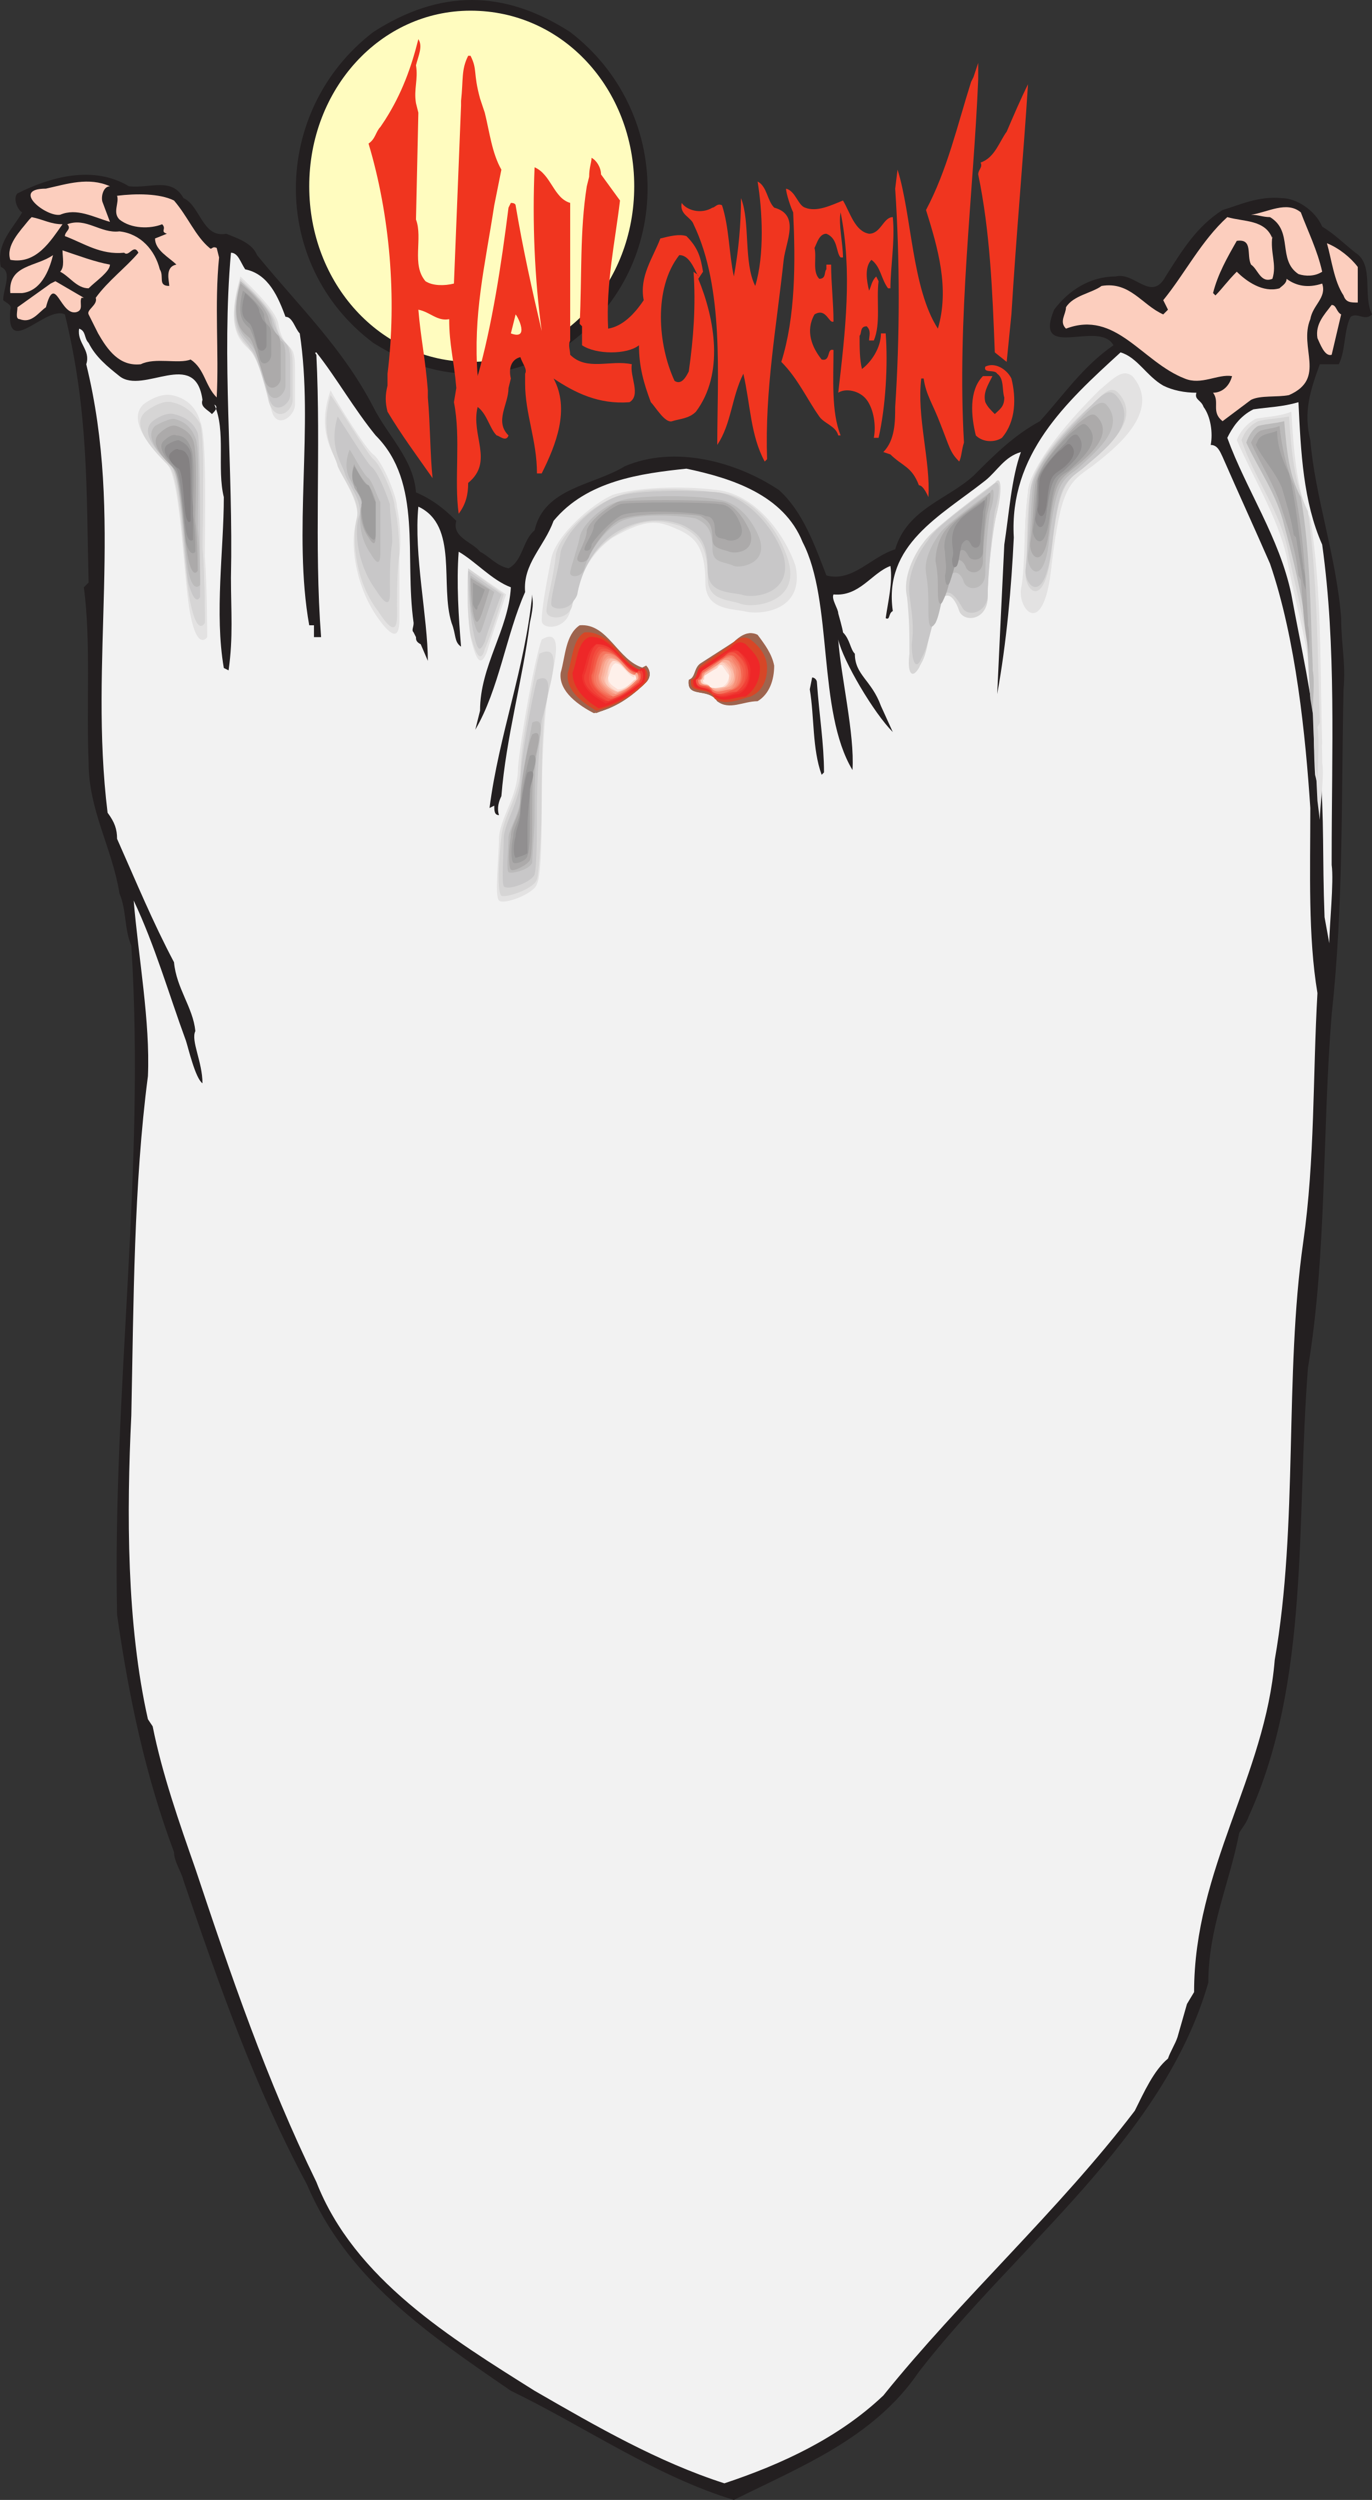 <svg xmlns="http://www.w3.org/2000/svg" width="433.764" height="790.125"><rect width="100%" height="100%" fill="#333333" stroke="none"/><path fill="#231f20" fill-rule="evenodd" d="M154.764 118.125c9.75-1.5 17.25-4.5 25.5-9.75 33-24.75 32.25-73.5 0-98.25-21-13.5-41.25-13.5-62.25 0-32.25 24.75-33 73.5 0 98.25 12 7.5 22.5 10.5 36.75 9.75"/><path fill="#fffcbf" fill-rule="evenodd" d="M148.764 114.375c29.25 0 51.75-24.75 51.75-55.5s-22.5-55.5-51.75-55.5c-28.5 0-51 24.75-51 55.5s22.5 55.5 51 55.5"/><path fill="#231f20" fill-rule="evenodd" d="M7.014 67.125c-1.5-.75-3-4.5-1.5-6 10.5-5.25 24-9 35.25-2.25 6.75.75 13.5-3 17.25 3.75 5.25 2.25 6 12.75 13.5 11.25 3.75 1.5 8.25 3 9.75 6.75 13.5 16.5 27 29.25 36.75 48 4.5 9 12.75 16.5 13.5 27 5.25 2.25 9 5.25 12.75 9-1.5 5.25 5.25 6.75 7.5 9.75 3 1.5 5.25 4.5 9 5.25 4.5-2.25 4.5-9 8.25-12 3-13.5 18.75-14.25 28.5-20.25 15.75-6.75 35.25-1.5 48.75 7.5 7.5 6.75 11.25 17.25 15 27 8.25 2.25 14.25-6 21.75-8.25 3.75-12.75 16.5-15.75 24.75-23.25 6.75-6.75 12.75-12.75 21-17.25 7.5-8.25 13.5-17.25 23.25-24-4.5-8.25-25.5 5.25-18.75-11.25 4.5-6 11.25-10.5 19.5-10.5 6-1.5 11.25 8.25 15.75 0 5.25-8.25 9.75-15.75 18-21 5.25-1.5 11.25-4.5 18.75-3.75 4.5 0 10.5 3.75 12.75 9 3.75 2.25 6.75 5.25 10.5 8.25 6 3.75 2.25 13.5 5.25 19.5-2.25 2.25-4.5-.75-6.75.75-2.25 4.5-1.5 10.5-3.75 15h-6c-3 8.25-5.25 15-3 24 1.5 18 8.25 36.75 9.75 56.25 0 8.25 1.5 14.25.75 22.5-.75 35.25 0 68.25-3.75 102.75-3 36.75-1.5 75.75-7.5 111.75-3.75 48 .75 99-18.75 141.75-.75 2.25-2.25 3.75-3 5.25-3 15.75-9.75 30-9.75 47.25-14.25 49.5-60.75 83.25-91.5 123-14.25 21-37.5 30-58.5 40.5-24.75-7.5-47.25-23.25-70.5-34.5-26.25-18-51.75-35.25-64.5-65.25-16.5-30.75-27.75-63-39-96-.75-3-3-6-3-9-9-24-14.25-48.75-18-75-1.5-70.5 9-140.25 4.5-211.5-2.25-5.25-1.5-11.25-3.75-16.5-2.25-14.25-9.75-26.25-9.75-41.25-.75-18.75.75-38.25-1.5-55.5l1.5-1.5c-.75-30 0-54-7.5-84.75-6-3-18.75 14.25-17.25-1.5.75-1.5-1.5-2.25-2.25-3 0-3.75 3-9-.75-10.5-1.5-7.5 3.75-12 6.75-17.25"/><path fill="#fccebe" fill-rule="evenodd" d="M10.014 68.625c3.75.75 6 2.25 9.75 2.25-3.75 5.25-8.25 12.75-16.5 11.25-1.5-4.5 3-9 6-12.75l.75-.75m6.75 12c-.75 3-3 11.25-9.75 12h-3.75c-.75-9 8.25-8.25 13.5-12m-.75 9 1.5-.75 9 5.25h-.75c-.75 1.5.75 3.75-1.5 4.5-5.25 1.5-6.75-12.75-9.75-1.5-2.25 1.5-4.5 5.25-8.25 3.75-1.5 0-.75-2.25-.75-3.75l10.5-7.5m-1.5-30c6.75-1.5 13.5-3.75 20.25-.75-2.25 0-3 3.75-2.25 5.25l2.25 6c-5.25-1.5-10.5-4.5-15.75-2.25-4.5.75-15.75-8.25-4.5-8.25m5.25 19.5c4.5 1.5 10.5 3.75 15 4.5 0 2.25-4.5 5.25-6.75 7.5-3.75 0-6-3.75-9-5.25 1.5-1.5.75-4.5.75-6.75"/><path fill="#fccebe" fill-rule="evenodd" d="M21.264 70.875c6-2.25 10.5 3 16.5 2.25 6.75.75 11.25 6 12.75 12 1.5 2.25-.75 5.25 3 5.25 0-1.5-1.5-6 2.25-6.75-2.25-2.25-6.75-4.5-6.75-8.25l3.75-1.5c-2.25-.75 0-1.5-1.5-3-3.75 1.5-9.75 1.5-13.5-1.5-2.25-2.25 0-5.25-.75-7.5 6-.75 13.5-.75 18 1.5 4.5 5.25 6.75 11.25 11.25 15 .75.75.75-.75 2.25 0l.75 3c-1.5 15 0 30-.75 44.25-3.75-3.75-3.75-9-8.25-12-3.75 1.5-11.25-.75-15.75 1.5-6.75.75-10.5-4.5-13.5-9.75l-3-6c-.75-1.5 3-3 2.25-5.25 3.75-5.25 9.75-9.75 13.5-14.25-1.5-3-3 1.5-4.5 0-7.5.75-12.75-3-18.75-5.25 0-1.5 2.25-2.25.75-3.75"/><path fill="#f2f2f2" fill-rule="evenodd" d="M266.514 199.875c2.25 2.25 2.25 5.25 3.75 6.75 0 6.75 5.25 8.25 8.25 16.5l3.75 8.25c-6-6-15.75-22.5-17.25-29.25.75 11.25 5.25 30 4.5 41.25-11.25-18.75-6-53.25-15.75-72-6-15-22.5-20.25-36.75-23.25-14.25 1.5-31.5 3.75-42 16.5-3 8.25-9.75 13.5-9 22.5-6 13.5-8.25 30.75-15.75 43.5l1.5-6c0-14.25 9-25.5 9.75-39-6-2.25-11.25-8.25-16.5-11.25-.75 9.75 0 21 .75 30-2.25-1.5-1.5-3.75-3-7.5-3.75-12 2.25-30.75-10.5-36.75-1.5 15 3 35.25 3 48.75l-2.25-5.25c-1.5-.75-1.5-1.5-1.5-2.25l-.75-1.5c-.75-.75 0-1.5 0-3-3-21 3-44.25-12-59.25-6.75-8.25-12.75-18.75-18.75-26.25-.75 0 0 .75 0 .75 1.5 30-.75 60 1.5 89.25h-2.25v-3.75h-1.5c-5.25-29.25 1.5-63-3-92.25-1.5-1.5-2.25-5.25-4.5-5.25-2.25-6-5.25-13.5-12.75-15-1.5-2.25-2.25-5.25-4.5-5.25-3 33.75.75 67.5 0 102.75 0 10.5.75 18.75-.75 29.25l-1.5-.75c-3-17.25 0-37.5 0-54-2.25-9 .75-21-3-29.25 1.5.75 0 2.25-.75 3-1.5-1.5-3.75-2.25-3-4.5-2.25-16.5-18.75-1.5-26.25-7.5-3.75-3-7.5-6-9.75-10.5-1.5-1.5-.75-3.75-3-4.5-.75 4.5 3.75 6.75 2.25 11.25 12 48.75.75 93 6.75 141.75 2.25 3 3 5.25 3 8.25 6 13.5 11.25 26.25 18 39 .75 8.25 6 14.25 6.75 21.75-1.5 3 2.25 9.75 2.25 16.5-2.25-1.5-4.5-11.25-5.25-13.5-5.25-14.25-9.75-30-16.5-44.25 1.5 18 5.25 38.25 4.5 55.5-4.5 34.5-4.5 71.25-5.25 107.25-1.5 30.75-1.5 66 5.25 96l1.5 2.25c3 15 8.25 30 13.5 45 11.25 33.75 22.5 66.75 38.25 99 12 30.75 42.75 49.5 69 66 19.5 11.25 39 22.5 60 29.25 18-6 36-14.25 50.25-27.75 24.75-30.75 55.5-58.5 79.5-90 3-6 6-12.75 10.5-16.5.75-2.25 2.25-4.5 3-6.75l3-10.5 2.25-3.75c0-39 22.5-68.25 25.5-105 7.5-42.75 3-90 9-132 3.75-26.25 3-52.5 4.5-78.75-3-18-2.25-38.25-2.25-58.5-1.5-22.5-4.5-53.25-12.75-77.25-5.25-12-9.75-21.75-15-33.75-.75-1.5-1.5-3.75-3.75-3.75.75-3.75 0-9-2.25-12-.75-2.25-3-2.25-2.25-4.5-3.75 0-7.5-.75-10.5-2.25-5.25-3-8.25-9-13.5-10.5-17.25 15.75-35.25 32.25-33.75 58.5-.75 15.75-2.25 33-5.25 49.5.75-16.5 1.5-31.5 2.25-47.25 1.5-9.75 2.25-21 5.25-29.25-5.25 1.5-7.5 6-11.25 9-14.25 11.25-32.25 20.25-29.25 41.25-1.5.75-.75 3-2.25 2.25.75-5.25 2.25-11.25 1.5-16.5-6 2.25-9.75 9.75-18 9-.75 1.5 1.5 4.5 1.5 6 0 0 1.5 5.25 1.5 6"/><path fill="#f0351f" fill-rule="evenodd" d="M166.014 121.125c0 9.75 3.75 18 3.75 28.5h1.5c4.5-9 9-20.25 3.75-30 6.75 4.5 14.25 8.25 24 7.5 3.75-2.25 0-8.25.75-12-6.75-1.5-14.25 2.25-19.5-3 0-1.5-.75-3 0-4.5v-43.5c-5.25-1.5-6-9-11.25-11.25-.75 17.25 0 35.25 2.25 51.75-3-12.75-6-26.25-8.25-39.75 0 0 0-.75-1.5-.75l-.75 1.5c-2.25 18-5.25 37.5-9.75 53.25-1.5-19.5 2.25-34.5 5.25-54l2.25-11.25c-3-5.25-3.75-12-5.25-18l-1.5-4.5c-2.25-8.25-.75-9-3-13.5h-.75c-2.25 4.5-1.5 7.5-2.25 14.25v1.5l-2.25 56.25c-3 .75-6.75.75-9-.75-4.5-5.25-.75-13.5-3-19.5l.75-33.75-.75-3c-.75-4.5.75-7.5 0-12 .75-3 2.25-6 .75-8.25-2.25 9-5.25 17.25-10.5 25.5l-1.5 2.25c-1.5 1.5-1.5 3.75-3.75 5.25 6.75 22.5 9 48.75 6 72.75v3.75c-.75 3-.75 5.25 0 8.25 4.5 7.5 9 13.5 14.25 21-.75-6.75-.75-17.25-1.5-25.5v-2.25c-.75-9.75-2.25-16.5-3-25.5 3.75.75 6 3.75 9.75 3 0 8.25 1.5 12.75 2.25 21.75l-.75 4.5c2.25 11.25 0 24.75 1.5 35.25 2.25-3 3-6 3-9.75 8.25-6.75.75-15 3-24 3 2.25 3.75 6.75 6 9 .75 0 3 2.25 3.75 0-4.5-4.5 0-9.75 0-15l.75-3c-.75-3 0-6 3-6.75.75 2.25 2.25 3.75 1.5 5.25v3"/><path fill="#231f20" fill-rule="evenodd" d="M168.264 187.875c0 2.25.75 2.25-.75 9-2.25 18-7.5 36-9 54.75-.75 1.5-1.5 3.75-.75 6-1.5 0-1.5-1.5-1.5-3l-1.5.75c3-23.25 11.25-44.25 13.5-67.5"/><path fill="#fffcbf" fill-rule="evenodd" d="M163.014 99.375c.75.75 4.5 8.25-1.5 6l1.5-6"/><path fill="#f0351f" fill-rule="evenodd" d="M183.264 102.375c.75-15 0-29.25 2.25-43.5l.75-3c0-3 .75-4.5.75-6 1.5.75 3 3 3 5.25l6 8.25c-1.5 12.75-4.5 26.25-3.75 40.5 4.5-.75 8.25-4.5 11.25-9-1.5-7.5 3-13.5 5.25-19.5 3-.75 6-1.5 8.25-.75 3.75 3.75 4.5 6.75 5.25 11.25l-1.5 2.25c5.25 12.75 8.25 30-.75 42-2.25 2.25-5.25 2.25-7.5 3s-5.25-4.5-6.75-6c-2.25-6-3.75-11.25-3.75-18-3.75 3-13.5 3-18 0v-6l-.75-.75m30 18c2.25 1.5 3.75-1.5 4.5-3 1.5-10.5 2.25-21 1.5-31.5.75.75 1.5.75 1.5 1.5-1.5-3-3-6.75-6-6.75-8.25 10.5-6.75 28.5-1.5 39.75m6-49.5c9.75 20.25 7.5 48 7.5 69.75 4.5-6.75 4.5-15 8.25-22.5 2.25 9.75 2.25 19.5 6.75 27.75l.75-.75c-.75-21.75 3-42 5.25-63 .75-6 5.25-14.25-3-16.5-2.25-2.25-2.25-6.75-5.25-8.25 1.5 9 2.25 23.25-.75 33-3.75-7.5-1.5-20.25-4.5-27.75 0 8.25-.75 16.5-2.25 24.75-1.5-6.75-1.5-15.75-3.75-22.5-1.5-.75-2.25.75-3 .75-3.75 2.25-8.25.75-9.75-1.5-.75 3.75 3 4.5 3.75 6.75"/><path fill="#f0351f" fill-rule="evenodd" d="M250.764 67.125c-.75-1.5-2.25-6-2.25-7.5 3 .75 3.75 5.25 6 6 3.75 1.5 8.25-.75 12-2.25 2.25 3.75 3.75 9.75 8.25 10.5 3.75 0 4.5-5.25 7.5-5.25.75 7.5-.75 15.75-.75 22.5h-.75c-2.25-3-2.25-6.75-5.25-9-2.25 2.25-1.5 6.75-.75 9.75.75-1.5.75-3 2.25-4.5l.75 1.5c-.75 6 .75 13.5-1.5 18.75h-1.5c0-1.5.75-3-.75-4.5-2.25 0-1.5 2.25-2.25 3 0 3.75 0 7.5.75 10.5 3-2.25 6-6.75 6-11.25h1.5c.75 9.75 0 23.25-2.25 33h-1.5c.75-3.75 0-9-2.25-12s-6.75-3.75-9-2.25c2.25-19.5 4.5-38.25.75-57-.75 3.75.75 9.75.75 14.25h-.75c-1.5-1.5-.75-6-4.5-7.5-2.25 0-3 3-3.75 4.5.75 3-.75 7.5 1.5 9.75 2.25 0 1.5-2.25 2.25-3v-1.5h1.5c0 6 .75 12 .75 18-1.5.75-2.25-4.5-6-2.25-3 5.25-.75 10.5 2.25 14.25 3 .75 1.5-3.75 3.75-3 0 9-.75 19.5 2.25 27h-.75c-.75-3-4.5-3.75-6-6-3.75-5.25-6.75-12-12-17.25 4.5-14.25 4.5-31.5 3.75-47.25"/><path fill="#231f20" fill-rule="evenodd" d="M256.764 214.125c.75 0 1.5.75 1.5 1.5.75 10.5 2.25 19.5 2.25 28.5l-.75.75c-3-8.25-2.25-18-3.75-27l.75-3.75"/><path fill="#f0351f" fill-rule="evenodd" d="M283.014 128.625c1.5-22.5 1.5-46.5 0-69l.75-6c4.5 14.25 4.5 37.5 12.75 50.25 3.75-12.75 0-25.5-3.75-37.5 6.75-12.75 9.75-26.25 14.25-40.5l.75-1.5 1.5-4.5v5.25c-1.5 36-6.75 75.75-4.5 114.75-.75 2.25-.75 4.5-1.5 6-3-3-3-4.5-6-12-2.25-6-4.5-9-5.25-14.25h-.75c-1.5 12 3 26.25 2.25 37.5 0 0-1.5-3.75-3-3.75-2.25-6-5.25-6-9-9.75l-2.25-.75c3.75-3.75 3.75-9.75 3.75-14.25m27.75-9.75h3c-1.5 3-3 5.25-2.25 8.25.75 1.5 1.5 2.25 3 3.75 1.5-1.5 3-2.25 3-5.25-.75-2.25 0-6-2.25-7.5-.75-1.5-4.5 0-3.75-2.25 3-1.5 6.75.75 8.25 3.75 1.5 6 1.5 13.5-3 18.75-2.25 1.5-6 1.5-8.25-.75-1.5-6-2.25-14.25 2.25-18.75m-.75-67.5c4.5-1.5 6-6.75 8.25-9.75 2.25-5.25 4.5-10.5 6.75-15-1.5 23.25-3.75 48-5.25 72.75l-1.5 15-3.75-3c-.75-19.5-1.5-38.25-5.25-56.25 0-1.5 1.5-2.25.75-3.75"/><path fill="#fccebe" fill-rule="evenodd" d="M348.264 90.375c9-1.5 12.75 6 19.5 9l1.5-1.5-1.5-3c6.75-8.25 12-18.75 20.25-26.25 5.25 1.5 12 .75 14.25 6.75v-.75c-.75 5.25 1.5 9 0 13.5-3.75 1.5-4.5-3-6.75-4.5-1.5-3 .75-8.25-4.5-7.5-3 5.25-6 10.5-7.5 16.5l.75.75c2.25-2.25 3.75-4.5 6.75-7.5 3 3 8.25 6.75 13.5 5.25.75-.75 2.25-1.5 2.25-3 3 2.25 6.75 3 11.25 1.5 1.5 4.5-3 6.75-3.75 11.25-3.75 9 5.25 18.75-6.75 24-3.75.75-9 0-12 1.5l-9 6.75c-3.75-3-.75-6-3-9 3 0 5.25-2.25 6-5.25-4.5-.75-9.75 3-15 .75-13.5-5.25-21.75-21.75-37.5-15.75-2.25-2.25 0-4.5 0-6.75 2.25-3.75 8.25-4.5 11.25-6.75"/><path fill="#fccebe" fill-rule="evenodd" d="M411.264 67.125c2.25 6 5.25 12 6.75 18.75-2.25 1.5-5.25 1.5-7.5.75-6.75-4.5-1.5-13.5-9-18-2.25 0-3.75-.75-6-.75 5.25-.75 11.25-4.5 15.75-.75m9.75 29.25c1.5 0 1.5 2.25 3 3l-3 12.75c-2.25.75-3.75-3.75-4.5-5.25-.75-4.5 2.25-7.5 4.5-10.5m-1.5-19.5c3.75 1.5 7.5 4.5 9.75 7.5v11.25c-2.25 0-3.75 0-4.5-2.25-3-4.5-3.75-11.25-5.25-16.5"/><path fill="#d6d5d5" fill-rule="evenodd" d="M286.764 188.625c-1.5-6 2.25-13.5 5.25-17.25 3-4.5 19.5-16.5 22.5-18.75 2.25-3 2.25 3 .75 9s-3 20.25-3 27c0 7.5-7.5 8.25-9 4.5-1.5-4.5-4.5-8.25-7.5 0-2.25 8.25-3 13.5-5.25 18-2.25 3.75-3.75 1.5-3-4.5 0-6.75 0-10.5-.75-18"/><path fill="#d6d5d5" fill-rule="evenodd" d="M286.764 188.625c-.75-6.75 3-13.5 6-18s18.75-15 21.75-17.25c2.25-3.75 1.5 3 .75 8.25-1.5 5.25-3 19.5-3 27 0 6.75-6.75 7.5-9 3.75-1.5-3.75-4.5-7.5-7.5 0-2.25 7.5-2.25 13.5-4.5 17.25s-3.75 2.25-3-4.5c0-6.75 0-10.5-1.5-16.5"/><path fill="#c8c7c8" fill-rule="evenodd" d="M287.514 187.875c-.75-6.75 3-13.5 6-17.25 2.25-4.5 18-15 20.25-17.25 3-3 2.25 3 .75 8.25-.75 5.25-2.25 19.5-2.25 26.25 0 6-6.75 7.5-8.25 3.75-2.25-3.75-5.25-7.5-7.5 0-2.25 6.75-3 12.75-5.25 16.5-1.5 3.75-3 1.5-3-4.5.75-6 0-9.75-.75-15.75"/><path fill="#bbbaba" fill-rule="evenodd" d="M292.764 181.125c-.75-4.5 2.25-9.75 4.5-12.75s13.5-11.25 15.75-12.75c1.5-3 1.5 2.25 0 6-.75 4.5-1.5 14.25-1.5 19.5s-5.25 6-6.75 3c-.75-3-3.75-5.25-5.25 0-2.25 6-2.25 9.75-3.75 12.75-1.5 2.25-2.25 1.5-2.25-3.75 0-4.5 0-7.5-.75-12"/><path fill="#acaaaa" fill-rule="evenodd" d="M295.764 177.375c0-3.75 1.5-8.25 3.75-10.5 1.5-2.25 11.25-9 12.75-10.5 1.5-2.25.75 2.25 0 5.25s-1.5 12-1.5 15.75-3.75 4.5-5.25 2.25c-.75-2.25-3-4.5-4.5 0-.75 4.5-1.5 7.5-3 10.5-.75 1.5-1.5.75-1.5-3s0-6-.75-9.75"/><path fill="#9e9d9d" fill-rule="evenodd" d="M298.764 174.375c-.75-3 .75-6.75 2.25-8.25 1.5-2.25 9-7.5 10.5-8.25.75-2.25.75.75 0 3.75 0 2.25-.75 9-.75 12.75 0 3-3.75 3-4.5 1.5s-2.25-3.75-3.75 0c-.75 3.75-1.5 6-2.25 8.25-.75 1.5-1.5.75-1.5-2.25.75-3 0-4.5 0-7.5"/><path fill="#918f90" fill-rule="evenodd" d="M301.014 170.625c0-2.25.75-4.5 2.25-6 .75-1.5 6.75-5.25 7.5-6 .75-1.5.75.75 0 3 0 2.25-.75 6.75-.75 9 0 3-2.25 3-3 1.5s-1.5-2.25-3 0c-.75 3-.75 5.25-1.5 6.75-.75.75-1.5.75-1.5-2.25.75-2.25 0-3 0-6"/><path fill="#e3e2e2" fill-rule="evenodd" d="M345.264 147.375c-7.5 5.25-9.75 6.75-12.75 30.75-2.25 24-10.5 15-9.75 8.25 1.5-7.5.75-19.5 2.25-30.75s18-27.75 22.5-32.25c5.25-4.5 7.5-6.75 10.5-4.5 9.75 11.25-6 23.25-12.75 28.5"/><path fill="#e3e2e2" fill-rule="evenodd" d="M357.264 119.625c9.75 10.5-6 22.5-12.75 27.75s-9 6-12 30c-2.25 24-10.5 14.25-9 7.5.75-6.75 0-18.75 1.5-29.25 1.5-11.25 18-27 22.5-31.5s6.75-6.75 9.75-4.5"/><path fill="#e3e2e2" fill-rule="evenodd" d="M356.514 120.375c9 10.5-6 21.75-12 27-6.75 5.25-9 6-12 29.25-2.25 22.5-9.75 14.25-9 7.5s0-18 1.5-28.5 17.25-26.25 21.75-30.75 7.5-6.75 9.75-4.5"/><path fill="#e3e2e2" fill-rule="evenodd" d="M355.764 121.125c9 10.5-5.25 21-12 26.25s-8.25 6-11.25 28.5c-2.25 22.5-9.75 13.5-9 7.5.75-6.75.75-18 1.5-28.5 1.5-9.75 17.25-24.75 21.75-29.25 3.75-4.5 6.75-6.75 9-4.5"/><path fill="#e3e2e2" fill-rule="evenodd" d="M355.014 121.875c9 10.5-5.25 21-11.25 25.5-6.75 5.25-9 6-11.25 27.75s-9.75 13.5-9 6.75c.75-6 .75-17.25 1.5-27 1.5-9.75 16.5-24.75 21-28.5 3.75-4.5 6.75-6.75 9-4.5"/><path fill="#e3e2e2" fill-rule="evenodd" d="M354.264 123.375c8.25 9-5.25 19.5-11.25 24-6 5.25-8.25 6-10.5 27s-9 12.75-8.25 6.75 0-16.5 1.5-26.25c.75-9.75 15.75-24 19.5-27.75 4.5-3.75 6.75-6 9-3.75"/><path fill="#d6d5d5" fill-rule="evenodd" d="M353.514 124.125c8.25 9-5.25 18.75-11.25 23.25-5.25 5.25-7.5 6-9.75 26.25s-9 12.75-8.25 6.75 0-16.5 1.5-25.5c.75-9.75 15-23.25 19.5-27 3.75-3.75 6-6 8.25-3.75"/><path fill="#c8c7c8" fill-rule="evenodd" d="M352.764 124.875c8.25 9-4.5 18-10.5 23.25-6 4.5-7.5 5.25-9.75 24.75s-9 12-8.25 6.75c.75-6 .75-15.75 1.5-24.75 1.5-9.75 15-22.5 18.75-26.25s6-6 8.25-3.75"/><path fill="#bbbaba" fill-rule="evenodd" d="M349.764 127.875c6.75 7.5-4.5 15.75-9 20.25-5.25 3.75-6.75 4.5-9 21.75-1.5 16.5-7.5 10.5-6.75 5.25.75-4.5.75-13.5 1.5-21 .75-8.25 12.75-19.5 15.75-22.5 3.75-3.75 6-5.25 7.5-3.75"/><path fill="#acaaaa" fill-rule="evenodd" d="M346.764 131.625c6 6-3.75 13.5-7.5 16.5-4.5 3.75-6 4.5-7.5 18.75s-6.75 9-6 4.5.75-11.25 1.5-18 10.5-16.5 13.5-19.5c3-2.25 4.5-3.75 6-2.25"/><path fill="#9e9d9d" fill-rule="evenodd" d="M343.764 134.625c5.25 5.25-3 11.25-6 14.25-3.75 2.25-4.5 3-6 15-1.5 11.25-5.25 6.75-5.25 3.75.75-3.75.75-9.75 1.5-15 0-5.25 8.25-13.5 10.5-15.75 3-2.25 3.75-3.75 5.25-2.25"/><path fill="#918f90" fill-rule="evenodd" d="M340.764 137.625c3.75 4.5-2.25 9-4.5 11.25-3 2.25-3.75 2.25-5.25 12-.75 9-3.75 5.25-3.75 3 .75-3 .75-7.5.75-12 .75-3.75 7.5-10.5 9-12 1.5-2.25 3-3 3.75-2.25"/><path fill="#848182" fill-rule="evenodd" d="M334.764 148.875c-2.25 1.5-3 2.25-3.75 9.75-.75 6.75-3 4.5-3 2.25.75-2.25 0-6 .75-9.75.75-3 5.25-8.25 6.75-9 1.5-1.5 2.25-2.25 3-1.5 3 3-1.5 6.75-3.75 8.25"/><path fill="#f2f2f2" fill-rule="evenodd" d="M396.264 129.375c5.25-.75 9-.75 14.25-2.25.75 15.75 1.5 31.5 7.5 45 4.5 32.25 3 65.25 3 99v2.25c.75 5.25-.75 19.5-.75 24.75l-1.5-8.25c-.75-19.5 0-30-1.5-48.75l-.75-3.75c-1.5-17.25-5.25-33-8.25-49.5-3.75-18-14.25-33-20.25-49.5 1.5-3 3.75-6.75 8.25-9"/><path fill="#e3e2e2" fill-rule="evenodd" d="M408.264 130.125c.75 12 1.5 24 6 34.5 3.75 24 3 48.75 3.75 74.25v2.25c.75 3.75-.75 14.25-.75 18l-.75-6c-.75-14.25-.75-22.5-1.5-36.75l-.75-3c-1.5-12.75-5.25-24.75-7.5-37.5-3-12.75-10.5-24.75-15.75-36.75.75-2.25 3-5.25 6-6.75 3.75-.75 7.5-.75 11.25-2.25"/><path fill="#e3e2e2" fill-rule="evenodd" d="M407.514 130.875c.75 11.25 1.5 22.5 6.75 33 3.75 23.25 3 47.25 3.75 71.25l-.75 2.25c.75 3.75 0 14.25 0 18l-.75-6c-.75-14.25-.75-21.75-2.25-36v-2.25c-1.5-12.75-5.25-24.75-7.5-36-3-13.5-10.5-24-15-36 .75-2.25 3-5.25 5.25-6.75 3.75-.75 6.75 0 10.5-1.5"/><path fill="#e3e2e2" fill-rule="evenodd" d="M407.514 131.625c.75 10.5 1.5 21.75 6 30.75 3.75 22.5 3 45.75 3.75 69.75v1.5c.75 3.75-.75 13.5 0 17.25l-1.5-6c-.75-12.75 0-21-1.5-33.75l-.75-3c-1.5-12-4.5-23.25-6.75-34.5-3-12.75-10.5-23.25-15-34.5.75-2.25 3-5.25 6-6 3-1.5 6-.75 9.75-1.5"/><path fill="#d6d5d5" fill-rule="evenodd" d="M407.514 131.625c.75 10.5 1.5 21 6 30 3 21.75 3 44.25 3.75 66.75l-.75 1.5c.75 3.75 0 13.5 0 16.5l-.75-5.25c-.75-12.75-.75-20.25-1.5-33l-.75-2.25c-1.5-12-4.5-22.5-6.75-33.75-3-12-10.5-21.75-14.25-33 .75-2.25 2.25-4.5 5.25-6 3-.75 6-.75 9.75-1.5"/><path fill="#bbbaba" fill-rule="evenodd" d="M406.014 133.125c.75 9 1.5 17.25 5.25 24 3 17.25 3 35.25 3.75 53.25v1.5c.75 3 0 10.5 0 13.5l-.75-4.5c-.75-10.5-.75-16.5-1.5-26.25l-.75-2.25c-1.5-9-3.75-18-6-26.25-2.25-9.75-8.25-18-12-26.25.75-2.25 2.25-4.5 3.75-5.25 3-.75 5.25-.75 8.25-1.5"/><path fill="#acaaaa" fill-rule="evenodd" d="M404.514 134.625c.75 6.75 2.25 13.5 4.5 18.75 3 14.25 3.75 28.5 4.5 42.75v1.5c.75 2.25 0 8.25.75 10.5l-.75-3.75c-1.5-8.25-1.5-12.75-2.25-21l-.75-1.5c-.75-7.5-3-14.25-5.25-21-2.25-7.5-6.75-14.25-9.75-21 .75-1.5 1.5-3 3-3.75 2.25-.75 4.5-.75 6-1.5"/><path fill="#9e9d9d" fill-rule="evenodd" d="M399.264 137.625c1.5-.75 3-.75 4.5-1.5 0 4.5 1.5 9 3.75 13.5 2.25 9 3 18.75 4.5 29.25v.75c.75 1.5.75 5.25.75 6.75l-.75-2.25c-.75-5.25-1.5-9-2.25-14.25l-.75-.75c-.75-5.25-2.25-9.75-3.75-15-2.25-5.25-6-9-8.25-13.5.75-1.5.75-2.25 2.25-3"/><path fill="#e3e2e2" fill-rule="evenodd" d="M235.014 193.125c-4.5-.75-12-.75-12-9 0-12.75-4.5-15-9.75-17.25s-9-3-19.5 3c-9.75 6.75-12 18-13.5 23.25-1.5 6-9 6-9 3 0-3.75 1.5-12 3-19.5s12.75-17.25 19.5-20.25c7.5-2.25 21-3 33-1.5 12.75 1.5 21.75 15 24.75 24 3 14.25-11.25 15.75-16.5 14.25"/><path fill="#d6d5d5" fill-rule="evenodd" d="M234.264 190.875c-3.75-1.5-10.5-.75-10.5-8.25 0-12-4.5-14.25-9-16.5-5.25-1.5-11.25-3-20.25 3-9.75 6-12 16.5-13.5 21.75-.75 5.25-8.25 5.25-8.25 2.25s2.25-10.5 3-18c1.5-6.75 12-15.75 18.75-18 6-3 21-3 32.25-1.5 12 .75 20.25 13.5 22.5 21.75 3.75 12.75-10.5 15-15 13.5"/><path fill="#c8c7c8" fill-rule="evenodd" d="M234.264 187.875c-4.5-.75-10.5-.75-10.5-7.5 0-10.5-3.75-12-7.5-14.25-5.25-2.25-13.5-3-21.75 2.25-9 6-11.25 15.75-12.75 20.25-.75 4.5-7.5 4.5-7.5 2.25 0-3 2.25-10.5 3-16.5 1.5-6 11.25-15 17.25-17.25s22.5-2.25 32.25-1.5c10.5 1.5 18.75 12.75 21 20.25 3 12-9.75 13.5-13.5 12"/><path fill="#c8c7c8" fill-rule="evenodd" d="M233.514 187.125c-3.75-.75-9.75-.75-9.75-7.5 0-9.75-3-12-7.5-13.5-4.5-2.25-13.5-3-21.75 2.25s-11.25 15-12 19.5c-1.5 4.5-7.5 4.5-7.5 2.25 0-3 1.5-10.5 3-16.5.75-6 10.5-14.25 16.5-16.5s22.5-2.25 32.25-1.5c10.5 1.5 18 12.75 20.25 20.25 3 11.25-9.75 12.75-13.5 11.25"/><path fill="#bbbaba" fill-rule="evenodd" d="M232.014 178.875c-3-1.5-6.75-.75-6.75-5.25 0-6.75-2.25-8.25-5.25-9.75-3-.75-19.5-2.25-24.75 1.5-6 3.75-9.75 11.25-10.5 14.25s-4.5 3-4.5 1.5 2.25-7.5 3-11.25c.75-4.5 8.25-10.5 12-11.25 3.75-2.25 24.75-2.25 31.5-.75 7.5.75 12 8.25 13.5 12.75 2.25 7.5-6 9-8.25 8.25"/><path fill="#acaaaa" fill-rule="evenodd" d="M230.514 174.375c-1.5-.75-5.25-.75-5.25-3.75 0-5.25-1.5-6-3.75-7.5-2.25-.75-21.75-1.5-26.25 1.5-3.75 2.25-8.25 9-9 11.25s-3.75 2.25-3.75.75 3-6 3-9c.75-3 6.75-7.5 9.75-9 3-.75 27-.75 32.25 0 4.5 0 8.25 6 9.75 9.75 1.5 6-4.5 6.75-6.75 6"/><path fill="#9e9d9d" fill-rule="evenodd" d="M229.764 170.625c-1.5-.75-3.75 0-3.75-3 0-3.75-1.5-4.5-3-4.5-1.5-1.5-24-2.25-27 0-3.75 2.25-8.25 7.5-9 9 0 2.25-2.25 2.25-2.25 1.5 0-1.5 3-5.25 3-7.5.75-2.25 6-6 8.25-6.75 1.5-.75 27.75-.75 31.5 0 3.75 0 6 4.5 6.75 6.75 1.5 4.5-3 5.25-4.5 4.5"/><path fill="#e3e2e2" fill-rule="evenodd" d="M173.514 217.875c-1.5 6.75-2.25 25.5-2.25 34.5s0 24-1.5 27c-.75 3-10.5 6.75-12 5.25s0-13.5 0-20.25c.75-6.75 6-12.75 6-21.75.75-9 5.25-34.5 7.5-40.5 7.5-4.5 3.75 9 2.25 15.75"/><path fill="#d6d5d5" fill-rule="evenodd" d="M158.514 283.125c-1.5-1.5-.75-12 0-18.75s5.25-12 6-20.25c0-8.25 4.5-31.5 6-37.5 7.5-3.75 3.75 8.25 2.25 15-1.5 6-1.5 23.25-1.5 31.5s-.75 22.5-1.5 24.75c-.75 3-9.75 6-11.25 5.25"/><path fill="#c8c7c8" fill-rule="evenodd" d="M159.264 280.125c-.75-1.5 0-10.5 0-15.75.75-5.25 4.5-10.5 5.25-17.25 0-6.75 3.75-27 5.25-32.25 6-3 3 7.5 1.5 12.75-.75 6-1.5 20.25-1.5 27 0 7.5 0 18.75-.75 21.75-.75 2.25-8.25 5.25-9.75 3.75"/><path fill="#bbbaba" fill-rule="evenodd" d="M160.764 275.625c-.75-.75 0-7.5 0-11.25.75-3.75 3.75-7.5 3.75-12.75 0-4.5 3-18.75 3.75-23.25 4.5-2.25 2.25 5.25 1.5 9.75-.75 3.75-.75 14.25-.75 19.5 0 4.5-.75 13.5-.75 15-.75 2.25-6.75 3.75-7.5 3"/><path fill="#acaaaa" fill-rule="evenodd" d="M161.514 274.875c-.75-.75-.75-6.75 0-10.5 0-3.75 3-6.75 3-11.25s2.25-18 3.75-21c3.75-2.25 1.5 4.5.75 8.25s-.75 13.5-.75 17.25c0 5.25 0 12.75-.75 14.25s-5.25 3.75-6 3"/><path fill="#9e9d9d" fill-rule="evenodd" d="M162.264 272.625c-.75-.75-.75-5.25 0-8.25 0-3 2.25-5.25 2.25-9s2.25-14.25 3-16.5c3-1.5 1.5 3.75.75 6-.75 3-.75 10.5-.75 14.25s0 9.75-.75 11.25c0 1.5-3.75 3-4.5 2.25"/><path fill="#918f90" fill-rule="evenodd" d="M163.014 271.125c-.75-.75-.75-4.5 0-6.75 0-2.25 1.5-4.5 1.5-7.5 0-2.25 1.5-11.25 2.25-12.75 3-1.5 1.5 2.25.75 5.25 0 2.25-.75 8.25-.75 11.25v9c-.75.75-3.75 1.5-3.75 1.5"/><path fill="#e3e2e2" fill-rule="evenodd" d="M45.264 127.875s4.5-3.75 9-3c3.75.75 7.5 3 9 8.25 2.25 4.5 1.5 33 1.5 42.75.75 9.75.75 25.5.75 25.5s-3 4.5-5.25-6.75c-2.25-10.5-3-43.5-7.5-48s-12.75-13.5-7.5-18.75"/><path fill="#d6d5d5" fill-rule="evenodd" d="M54.264 127.125c3.75.75 6.75 3 9 6.75 1.5 4.5.75 30.75.75 39.75.75 9 .75 23.25.75 23.25s-2.25 4.5-4.5-6c-2.25-9.75-3-39.75-6.75-43.5-4.5-4.5-12.75-12.75-7.5-17.25 0 0 4.5-3.75 8.25-3"/><path fill="#d6d5d5" fill-rule="evenodd" d="M54.264 127.125c3.75 1.5 6.75 3 9 7.5 1.5 3.75.75 29.25.75 38.25.75 9 .75 23.25.75 23.25s-3 3.75-4.5-6c-2.25-10.5-3-39-6.75-42.75-3.75-4.5-12-12.75-6.75-17.25 0 0 3.75-3.75 7.5-3"/><path fill="#d6d5d5" fill-rule="evenodd" d="M55.014 127.875c3 .75 6 3 7.5 6.75 1.5 4.5.75 29.25 1.5 37.5v22.5s-2.25 3.75-3.75-6c-2.25-9.75-3-37.5-6.75-41.25-3.75-4.5-11.25-12-6.75-16.5 0 0 4.5-3.75 8.25-3"/><path fill="#c8c7c8" fill-rule="evenodd" d="M55.014 130.875c3 .75 6 2.25 7.5 6 .75 3 .75 24.75.75 32.25v19.5s-1.5 3.75-3.75-4.5c-1.5-9-2.25-33-5.25-36.75-3.75-3.75-10.5-10.5-6-14.25 0 0 3.75-3 6.75-2.25"/><path fill="#bbbaba" fill-rule="evenodd" d="M55.014 132.375c3 .75 5.25 2.25 6.75 6 1.5 3 .75 22.5.75 28.5.75 6.75.75 18 .75 18s-2.25 3-3.75-4.5c-1.5-8.25-2.25-30-5.25-33s-9-9-5.25-12.75c0 0 3.75-2.25 6-2.25"/><path fill="#acaaaa" fill-rule="evenodd" d="M55.764 134.625c2.25.75 4.5 2.25 5.25 4.5 1.5 3 .75 20.25.75 25.5.75 6 .75 15.75.75 15.75s-1.5 3-3-3.75-2.25-26.25-4.5-28.5c-3-3-8.25-8.25-4.5-11.25 0 0 3-3 5.25-2.25"/><path fill="#9e9d9d" fill-rule="evenodd" d="M55.764 137.625c2.25 0 3.75 1.5 4.5 3.75 1.5 2.25.75 15.75.75 21 .75 4.5.75 12 .75 12s-1.5 2.25-3-3c-.75-5.25-1.5-21-3.75-23.25-1.5-2.25-6-6.75-3-9 0 0 2.25-2.25 3.75-1.5"/><path fill="#918f90" fill-rule="evenodd" d="M56.514 139.125c1.5.75 3 1.5 3.75 3.75.75 1.5 0 12.75.75 17.25v10.5s-1.5 1.5-2.25-3-1.5-17.25-3-19.5-5.25-5.25-3-7.5c0 0 2.25-1.5 3.75-1.5"/><path fill="#848182" fill-rule="evenodd" d="M54.264 142.875s1.5-1.5 2.25-.75c1.5 0 2.25.75 3 2.25s.75 9.75.75 12.75v7.5s-.75 1.5-1.5-1.5c-.75-3.75-.75-13.5-2.25-15-1.5-.75-4.5-3.75-2.25-5.25"/><path fill="#e3e2e2" fill-rule="evenodd" d="M76.014 87.375c2.25 2.25 11.25 10.5 12 15s2.25 6 3.75 7.5 1.5 4.5 1.5 6.75v11.25c0 3.75-6 8.25-7.5 1.5-2.25-7.5-3.75-15-6-18-3-3-9-6-3.75-24"/><path fill="#d6d5d5" fill-rule="evenodd" d="M76.014 88.125c2.25 2.25 10.5 9.75 11.25 14.25.75 3.75 2.25 5.25 3.75 6.75s1.5 4.5 1.5 6.75v10.5c0 3.75-5.25 7.5-7.5.75-1.5-6.75-3.75-14.25-6-16.5-1.5-3-8.25-5.25-3-22.5"/><path fill="#c8c7c8" fill-rule="evenodd" d="M76.014 88.875c2.25 1.5 9.75 9 10.5 12.75 1.5 4.5 2.25 5.25 3.75 6.75s1.5 4.5 1.5 6.75v9.75c0 3-5.25 6.75-6.75.75-2.25-6.75-3.75-13.5-6-15.75-1.5-3-7.5-5.25-3-21"/><path fill="#bbbaba" fill-rule="evenodd" d="M76.014 88.875c2.25 2.25 9 8.25 9.75 12 .75 4.5 2.25 5.25 3 6.75 1.5.75 1.5 3.75 1.5 5.25v9c0 3-4.5 6.75-6 .75-1.5-5.25-3-12-5.25-14.25-1.5-2.25-6.75-4.5-3-19.5"/><path fill="#acaaaa" fill-rule="evenodd" d="M76.014 89.625c2.25 1.5 8.25 7.5 9 11.25.75 3 2.25 4.5 3 5.25s.75 3.75.75 5.25v8.25c0 2.25-3.75 5.25-5.25 0-1.5-4.5-3-10.5-4.5-12.75-1.5-1.5-6.75-3.75-3-17.25"/><path fill="#9e9d9d" fill-rule="evenodd" d="M76.764 91.875c1.5.75 6 5.25 6.75 7.5 0 2.25.75 3 1.5 3.75s.75 2.25.75 3.75v5.25c0 2.25-3 4.5-3.75.75s-2.25-7.5-3-9c-1.5-1.5-4.5-3-2.25-12"/><path fill="#918f90" fill-rule="evenodd" d="M77.514 92.625c.75.75 4.5 3.75 4.5 6 .75 1.5.75 2.25 1.5 3s.75 1.5.75 3v4.5c0 1.5-2.25 3-3 0s-1.5-6-2.25-6.75c-1.5-1.5-3.75-2.25-1.5-9.75"/><path fill="#e3e2e2" fill-rule="evenodd" d="M104.514 123.375c1.5 3 11.25 18.75 13.5 20.25 3 2.25 7.5 13.5 7.5 16.5.75 3.75 1.5 9.75.75 15.75v17.25c0 3.75.75 12.75-6.75 2.25s-9-24.75-6.75-30.75c1.5-6-5.25-14.25-6-18-1.5-3.75-6.75-10.5-2.25-23.25"/><path fill="#d6d5d5" fill-rule="evenodd" d="M104.514 124.875c2.25 3 11.25 18 13.5 20.25 2.25 1.5 6.75 12 6.75 15 .75 3 1.5 9 1.5 15-.75 5.25-.75 12.75-.75 16.5s.75 12-6 1.5c-7.5-9.75-8.25-23.25-6.75-29.25 1.5-5.25-4.5-12.75-6-16.5-.75-3.75-6-9.75-2.25-22.5"/><path fill="#c8c7c8" fill-rule="evenodd" d="M106.764 131.625c1.5 2.25 9 14.25 10.5 15.75 2.25 1.5 5.25 9.75 6 12 0 3 .75 7.5.75 12-.75 4.5-.75 10.5-.75 13.5s.75 9.75-4.5 1.5c-6-8.25-6.75-18.75-5.25-23.25s-3.75-10.5-4.5-13.5-5.25-8.25-2.25-18"/><path fill="#bbbaba" fill-rule="evenodd" d="M110.514 142.125c.75.75 4.5 8.25 6 9 1.5 1.5 3 6.75 3.75 7.5v15.75c0 1.5 0 6-3 .75-3.75-5.25-3.75-11.25-3-14.25s-2.25-6.75-3-8.25-3-4.5-.75-10.5"/><path fill="#acaaaa" fill-rule="evenodd" d="M112.014 146.625c0 .75 3 6 4.5 6.75.75.75 2.25 4.5 2.25 5.25v10.5c0 1.5 0 4.5-2.25.75-2.25-3-3-8.25-2.25-9.75.75-2.25-1.5-4.5-2.25-6 0-.75-1.5-3.75 0-7.5"/><path fill="#9e9d9d" fill-rule="evenodd" d="M112.014 147.375c.75.75 3 6 4.5 6 .75.75 1.5 4.5 2.25 5.25v9.75c0 1.5 0 3.75-2.25.75s-2.25-7.5-2.25-9.75c.75-1.5-1.5-3.75-1.5-5.25-.75-.75-2.25-3-.75-6.75"/><path fill="#e3e2e2" fill-rule="evenodd" d="m148.014 179.625 12 8.25s-5.25 15-6 18c-1.5 3.75-3 5.25-5.25-4.5-1.5-9-.75-21.75-.75-21.75"/><path fill="#d6d5d5" fill-rule="evenodd" d="M153.264 205.125c-.75 3-2.25 4.5-4.5-4.5-1.5-9-.75-21-.75-21l11.25 8.25s-4.5 14.25-6 17.25"/><path fill="#c8c7c8" fill-rule="evenodd" d="M153.264 202.875c-1.5 3-2.25 3.75-3.75-3.75-1.5-8.25-1.5-18.75-1.5-18.75l10.5 7.5s-4.5 12-5.25 15"/><path fill="#bbbaba" fill-rule="evenodd" d="M152.514 198.375c-.75 2.25-1.5 3-3-3-1.5-5.25-.75-13.5-.75-13.5l7.5 5.25-3.75 11.25"/><path fill="#acaaaa" fill-rule="evenodd" d="M151.764 195.375c-.75 1.5-1.5 2.25-2.25-2.25s-.75-10.5-.75-10.5l6 3.75s-2.25 7.5-3 9"/><path fill="#9e9d9d" fill-rule="evenodd" d="m149.514 184.125 3.75 2.25s-1.5 4.5-2.25 5.25c0 1.5-.75 1.5-1.5-.75v-6.75"/><path fill="#9e644e" fill-rule="evenodd" d="M183.264 197.625c9-.75 12 11.25 20.25 13.5l.75-.75c1.5 1.5 1.5 3.75 0 5.25-4.5 4.5-9.75 8.25-16.5 9.75-4.5-2.25-11.25-6.75-10.5-12.75 1.5-5.25 1.5-12 6-15"/><path fill="#9e644e" fill-rule="evenodd" d="M183.264 198.375c9.75-.75 12 11.25 19.5 12.75l1.5-.75c1.5 1.5 1.5 3.75 0 5.25-4.5 4.5-9.75 8.25-16.5 9.75-4.5-2.25-10.5-6.75-9.75-12.75 1.5-5.25 1.5-12 5.25-14.25"/><path fill="#9e644e" fill-rule="evenodd" d="M184.014 198.375c9 0 11.25 11.25 18.75 13.5l1.5-.75c1.5.75 1.5 3 0 4.5-4.5 4.5-9.75 7.5-15.75 9.75-4.5-2.25-10.5-6.75-9.75-12.75 1.5-5.25 1.5-11.25 5.25-14.25"/><path fill="#9e644e" fill-rule="evenodd" d="M184.014 199.125c9-.75 12 10.5 18.75 12.75l.75-.75c1.5.75 1.5 3 .75 4.5-4.5 4.5-9.75 7.5-15.75 9-4.5-2.25-10.5-6-9.75-12 1.5-4.5 1.5-11.25 5.25-13.5"/><path fill="#d74627" fill-rule="evenodd" d="M184.764 199.875c8.25-.75 11.25 9.75 18 12l.75-.75c1.5.75 1.5 3 .75 4.5-4.5 4.5-9.75 7.5-15.75 9-3.75-2.25-9.75-6-9-12 1.5-4.5 1.5-10.5 5.25-12.75"/><path fill="#d74627" fill-rule="evenodd" d="M185.514 200.625c8.25-1.5 10.5 9 17.25 11.25l.75-.75c1.5.75 1.5 3 0 4.5-3.75 3.75-8.25 7.5-14.25 8.25-4.5-1.5-9.75-6-9-11.25 1.5-4.5 1.5-10.5 5.25-12"/><path fill="#d74627" fill-rule="evenodd" d="M185.514 200.625c8.25-.75 10.5 9.75 17.25 11.25l.75-.75c1.5.75 1.5 3 0 4.5-3.75 3.75-8.25 6.75-14.25 8.25-3.75-2.25-9-6-8.25-11.25 1.5-4.5 1.5-9.75 4.5-12"/><path fill="#ee2728" fill-rule="evenodd" d="M186.264 201.375c7.5-.75 9.75 9 16.5 10.5l.75-.75c.75.75.75 3 0 4.5-3.75 3.75-8.25 6.75-14.25 8.25-3.75-2.25-8.25-6-8.25-11.25 1.5-3.75 1.5-9.75 5.25-11.25"/><path fill="#ee2728" fill-rule="evenodd" d="M186.264 201.375c7.5-.75 9.75 9 15.75 10.5l.75-.75c1.5.75 1.5 3 .75 4.5-3.75 3.75-8.25 6.75-13.5 7.5-3.75-1.5-9-5.25-8.25-10.5 1.5-3.75 1.5-9 4.5-11.25"/><path fill="#ee2728" fill-rule="evenodd" d="M187.014 202.125c6.75-.75 9 8.25 15 9.75h.75c1.5.75 1.5 2.25.75 3.75-4.5 3.75-8.25 6-13.5 7.5-3-1.5-8.25-5.25-7.5-10.5 1.5-3.75 1.5-9 4.5-10.5"/><path fill="#ee2728" fill-rule="evenodd" d="M187.014 202.125c7.5 0 9 9 15 10.5l.75-.75c1.5.75 1.5 2.25 0 3.75-3.75 3-7.5 6-12 7.5-3.75-2.25-8.25-5.25-7.5-10.5.75-3.75.75-8.25 3.75-10.5"/><path fill="#ee2728" fill-rule="evenodd" d="M187.764 202.875c6.75-.75 9 8.25 14.25 9.75l.75-.75c.75.75.75 2.25 0 3.75-3.75 3-6.75 6-12 6.75-3-1.5-7.5-4.5-6.75-9.75.75-3 .75-8.25 3.75-9.75"/><path fill="#ef322e" fill-rule="evenodd" d="M188.514 203.625c6-.75 8.25 7.5 13.5 9l.75-.75c.75.75.75 2.25 0 3.75-3.75 3-6.75 5.25-11.25 6.75-3.75-2.25-7.5-4.5-7.5-9 1.5-3.75 1.5-8.25 4.5-9.75"/><path fill="#f14036" fill-rule="evenodd" d="M188.514 203.625c6.75 0 8.25 7.5 13.5 9l.75-.75c.75.75.75 2.25 0 3.75-3.75 3-6.75 5.25-11.25 6-3-1.5-7.5-4.5-6.75-8.25 1.5-3.75 1.5-7.5 3.75-9.75"/><path fill="#f14036" fill-rule="evenodd" d="M189.264 204.375c6-.75 7.5 6.75 12 8.25l.75-.75c1.5.75 1.5 2.25.75 3.75-3.75 3-6.75 4.5-10.5 6-3-1.5-7.5-4.5-6.75-8.25s.75-7.5 3.75-9"/><path fill="#f24d3e" fill-rule="evenodd" d="M189.264 204.375c6 0 7.5 7.5 12 8.25l.75-.75c.75.75.75 2.25 0 3.75-3 2.25-6 4.5-9.75 6-3-1.5-6.75-4.5-6-8.25.75-3 .75-6.75 3-9"/><path fill="#f35a47" fill-rule="evenodd" d="M190.014 205.125c5.25-.75 6.75 6.75 11.25 7.5h.75c.75 0 .75 1.5 0 3-3 2.25-6 4.5-9.75 5.25-2.25-1.5-6-3.75-5.25-7.5.75-3 .75-6.75 3-8.25"/><path fill="#f46651" fill-rule="evenodd" d="M190.014 205.875c5.25-.75 6.75 6 11.25 6.75h.75c.75 0 .75 1.5 0 3-3 2.25-5.25 4.5-9 5.25-3-1.5-6-3.75-6-7.5 1.5-2.25 1.5-6 3-7.5"/><path fill="#f5765f" fill-rule="evenodd" d="M190.764 205.875c5.25 0 6.75 6 10.5 6.75 1.5.75 1.5 2.25.75 2.25-3 3-5.25 4.5-9 5.25-2.25-.75-6-3-5.25-6.75.75-2.25.75-6 3-7.5"/><path fill="#f6836c" fill-rule="evenodd" d="M191.514 206.625c4.5-.75 6 5.25 9.75 6.75v-.75c.75.75.75 2.25.75 2.25-3 3-5.25 4.5-8.25 5.25-3-1.5-6-3-5.25-6.75.75-2.25.75-6 3-6.75"/><path fill="#f79179" fill-rule="evenodd" d="M191.514 206.625c4.5 0 6 5.25 9.75 6.75v-.75c.75.75.75 2.25 0 2.25-2.25 2.25-4.5 4.5-7.5 5.25-2.25-1.5-5.25-3.75-4.5-6.75.75-2.25.75-5.25 2.25-6.75"/><path fill="#f89f88" fill-rule="evenodd" d="M192.264 207.375c3.75 0 5.25 5.25 8.25 6l.75-.75c.75.75.75 2.25 0 2.25-2.25 2.25-4.5 3.75-7.5 4.5-1.5-.75-4.5-3-4.5-6 .75-1.5.75-4.5 3-6"/><path fill="#fab09b" fill-rule="evenodd" d="M192.264 208.125c3.75-.75 5.25 4.5 8.25 5.25l.75-.75c.75.75.75 2.25 0 2.25-2.25 2.25-4.5 3.75-6.75 4.5-2.25-1.5-4.5-3-4.5-5.25.75-2.25.75-5.25 2.25-6"/><path fill="#fbbfac" fill-rule="evenodd" d="M193.014 208.125c3.75 0 4.5 4.5 7.5 5.25h.75v1.5c-2.25 2.25-3.75 3.75-6.75 3.75-1.5-.75-3.75-2.25-3.75-4.5.75-2.25.75-4.5 2.25-6"/><path fill="#fccebe" fill-rule="evenodd" d="M193.764 208.875c3 0 3.75 3.75 6.75 4.5.75 0 .75 1.5.75 1.5-2.25 2.25-3.75 3-6 3.75-2.25-.75-4.5-2.25-3.75-4.5s.75-4.5 2.25-5.25"/><path fill="#fdddd2" fill-rule="evenodd" d="M193.764 208.875c3 0 3.75 3.75 6.75 4.5.75 0 .75 1.5 0 1.5-1.5 1.5-3 3-5.25 3.75-1.5-.75-3.75-2.25-3-4.5 0-1.5 0-3.75 1.5-5.25"/><path fill="#fef0ea" fill-rule="evenodd" d="M194.514 209.625c2.25 0 3.75 3.75 6 4.5v-.75c.75.75.75 1.5 0 1.5-1.5 1.5-3 3-5.25 3-.75-.75-3-1.5-3-3.75.75-1.5.75-3.75 2.25-4.5"/><path fill="#9e644e" fill-rule="evenodd" d="M232.014 202.875c2.25-1.5 4.5-3.75 7.5-2.25 2.25 3 4.5 6 5.25 9.75 0 4.5-1.5 9-5.25 11.25-4.5 0-9 3-12.75 0-3-4.5-9.75-.75-9-6.75 2.25-.75 1.5-3.75 3.75-5.25l10.5-6.75"/><path fill="#9e644e" fill-rule="evenodd" d="M238.764 200.625c3 3 5.25 6 5.25 9.75 0 4.5-1.5 9-5.25 10.5-3.75.75-8.25 3-12 .75-3-4.5-9.75-.75-9-6.75 2.25-.75 1.5-3.75 3.75-4.5l10.5-7.5c1.5-1.5 4.5-3.75 6.75-2.25"/><path fill="#9e644e" fill-rule="evenodd" d="M238.014 201.375c3 3 5.25 5.25 5.25 9.75.75 3.75-1.5 7.5-5.25 9.75-3.75.75-7.5 3-11.25.75-3-5.25-9-1.5-9-6.75 2.25-.75 1.5-3 3.75-4.5l10.5-6.75c1.5-1.5 3.75-3.75 6-2.25"/><path fill="#9e644e" fill-rule="evenodd" d="M238.014 201.375c2.25 3 4.5 6 4.5 9.75.75 3.75-.75 7.5-4.5 9.75-3.75.75-8.25 3-11.25 0-3-4.5-9-.75-8.25-6 1.5-.75.75-3 3-4.5l9.75-6.75c2.25-1.5 4.5-3 6.75-2.25"/><path fill="#d74627" fill-rule="evenodd" d="M237.264 202.125c3 2.25 5.25 5.25 5.25 9s-1.5 7.5-5.25 9c-3 .75-7.5 3-11.25.75-2.25-4.5-8.25-.75-7.5-6 2.25-.75 1.5-3 3-4.5l9.75-6.75c1.5-1.5 3.75-3 6-1.5"/><path fill="#d74627" fill-rule="evenodd" d="M237.264 202.125c2.25 3 4.5 5.25 4.5 9s-1.5 7.5-4.5 9c-3.75.75-7.5 3-11.25.75-2.25-4.5-7.5-.75-7.5-6 2.25-.75 1.5-3 3-3.75l9.75-6.75c1.5-1.5 3.75-3 6-2.25"/><path fill="#d74627" fill-rule="evenodd" d="M236.514 202.875c2.25 2.25 4.5 5.25 4.5 8.25 0 3.75-.75 7.5-4.5 9-3 .75-6.75 3-10.5 0-2.25-3.75-7.5 0-7.5-5.25 2.25-.75 1.5-3 3-3.75l9-6.75c2.25-.75 3.75-3 6-1.5"/><path fill="#d74627" fill-rule="evenodd" d="M236.514 202.875c2.25 3 3.75 5.25 4.5 8.25 0 3.75-1.5 7.5-4.5 9-3 0-7.5 3-10.5 0-2.25-3.75-7.5-.75-7.5-5.25 2.25-.75 1.5-3 3-3.75l9-6c1.5-1.5 3.75-3 6-2.25"/><path fill="#ee2728" fill-rule="evenodd" d="M235.764 203.625c2.25 2.25 4.5 4.5 4.5 7.5 0 3.75-1.5 6.75-4.5 9-3 0-6.75 2.25-9.75 0-2.25-3.75-7.5-.75-6.75-5.25 1.5-.75.75-3 2.25-3.75l9-6c1.5-1.5 3-3 5.25-1.5"/><path fill="#ee2728" fill-rule="evenodd" d="M235.764 203.625c1.5 3 3.75 5.25 3.75 8.25s-.75 6-3.75 7.5c-3 .75-6.75 3-9.75.75-2.25-3.75-7.5-.75-6.75-5.25 1.5-.75.75-3 2.25-3.75l8.25-5.25c2.25-1.5 3.75-3 6-2.25"/><path fill="#ee2728" fill-rule="evenodd" d="M235.014 204.375c2.25 2.25 3.75 4.5 3.75 7.5.75 3-.75 6-3.75 7.5-3 .75-6 3-9 0-2.25-3-6.75 0-6.75-4.5 2.25-.75 1.5-2.25 3-3.75l7.5-5.25c1.5-1.5 3.75-2.25 5.25-1.5"/><path fill="#ee2728" fill-rule="evenodd" d="M234.264 204.375c2.25 2.25 4.5 4.5 4.5 7.5s-1.5 6-4.5 7.5c-2.25 0-6 2.25-8.25 0-2.25-3-6.75 0-6.75-4.5 2.25-.75 1.5-2.25 3-3.75l7.5-4.5c1.5-1.5 3-3 4.5-2.25"/><path fill="#ee2728" fill-rule="evenodd" d="M234.264 205.125c1.5 2.25 3.75 3.75 3.75 6.75s-.75 6-3.75 7.5c-3 0-6 2.25-8.25 0-2.25-3-6.75-.75-6-4.5 1.5-.75.75-2.25 2.25-3l6.75-5.25c1.5-.75 3.75-2.25 5.25-1.5"/><path fill="#ef322e" fill-rule="evenodd" d="M233.514 205.875c2.25 1.5 3.75 3.75 3.75 6 0 3-.75 6-3.75 7.5-2.25 0-5.25 2.25-7.5 0-2.25-3-6-.75-6-4.5 1.5-.75.75-2.25 2.25-3l6.75-5.25c1.5-.75 3-2.25 4.5-.75"/><path fill="#f14036" fill-rule="evenodd" d="M233.514 205.875c1.5 1.5 3 3.75 3 6 .75 3-.75 6-3 6.75s-5.25 2.25-8.25.75c-1.5-3-5.25-.75-5.25-4.5 1.5-.75.75-2.25 2.25-3l6.75-4.5c1.5-.75 3-2.25 4.5-1.5"/><path fill="#f24d3e" fill-rule="evenodd" d="M232.764 206.625c2.25 1.5 3 3 3.75 5.25 0 3-1.5 5.25-3.75 6.75-2.25 0-4.5 2.25-7.5 0-1.5-2.25-5.25 0-5.25-3.75 1.5-.75 1.5-2.25 2.25-3l6.75-4.5c.75-.75 2.25-2.25 3.75-.75"/><path fill="#f35a47" fill-rule="evenodd" d="M232.764 206.625c1.5 1.5 3 3 3 6 0 2.25-.75 4.5-3 6-2.25 0-5.25 1.5-7.5 0-1.5-2.25-5.25-.75-5.25-3.75 1.5-.75 1.5-2.25 2.25-3l6-3.75c1.5-1.5 3-2.25 4.5-1.5"/><path fill="#f46651" fill-rule="evenodd" d="M232.014 207.375c1.5 1.5 3 3 3 5.25s-.75 4.5-3 5.25-4.5 2.25-6.75.75c-1.5-3-5.25-.75-4.5-3.75.75-.75.75-2.25 1.5-3l6-3.75c1.5-.75 2.25-1.5 3.75-.75"/><path fill="#f5765f" fill-rule="evenodd" d="M232.014 207.375c1.5 1.5 2.25 3 2.25 5.25.75 2.25-.75 4.5-2.25 5.25-2.25.75-4.5 2.25-6.75.75-1.5-3-4.5-.75-4.5-3.75 1.5 0 .75-2.25 1.5-2.25l6-3.75c.75-1.5 2.25-2.25 3.75-1.5"/><path fill="#f6836c" fill-rule="evenodd" d="M231.264 207.375c1.5 1.5 3 3.75 3 5.25 0 2.25-.75 4.5-3 5.25-1.5 0-3.75 1.5-6 0-1.5-2.25-4.5 0-4.5-3 1.5 0 .75-1.5 1.5-2.25l6-3.75c.75-.75 2.25-1.5 3-1.5"/><path fill="#f79179" fill-rule="evenodd" d="M231.264 208.125c.75 1.5 2.25 3 2.25 4.5 0 2.25-.75 4.5-2.25 5.25-2.25 0-4.5 1.5-6 0-1.5-2.25-4.5 0-4.5-3 1.5 0 .75-1.5 1.5-2.25l5.25-3.75c1.5-.75 2.25-1.5 3.75-.75"/><path fill="#f89f88" fill-rule="evenodd" d="M230.514 208.875c1.5.75 2.25 2.25 2.25 3.75 0 2.25-.75 4.5-2.25 5.25-1.5 0-3.75 1.5-5.25 0-1.5-2.25-4.5-.75-3.75-3 .75 0 0-1.5 1.5-2.25l4.5-3c.75-.75 1.5-1.5 3-.75"/><path fill="#fab09b" fill-rule="evenodd" d="M230.514 208.875c.75 1.5 1.5 2.25 1.5 3.75.75 2.25 0 3.75-1.5 4.5-2.25.75-3.75 1.5-5.25.75-1.5-2.25-3.75-.75-3.75-3 .75 0 .75-1.5 1.5-2.25l4.5-3c.75-.75 1.5-1.5 3-.75"/><path fill="#fbbfac" fill-rule="evenodd" d="M229.764 209.625c.75.75 2.25 2.25 2.25 3.75s-.75 3-2.25 3.75c-1.5 0-3 1.5-4.5 0s-3.75 0-3.75-2.25c.75 0 .75-1.5 1.5-2.25l3.75-2.25c1.5-.75 2.25-1.5 3-.75"/><path fill="#fccebe" fill-rule="evenodd" d="M229.014 209.625c1.5 1.5 2.25 2.25 2.25 3.75s-.75 3-2.25 3.75c-.75 0-3 .75-3.75 0-1.5-1.5-3.75 0-3.75-2.25.75 0 .75-1.5 1.5-1.5l3.75-3c.75-.75 1.5-1.5 2.25-.75"/><path fill="#fdddd2" fill-rule="evenodd" d="M229.014 210.375c.75.75 1.5 1.5 1.5 3s0 3-1.5 3.75c-1.5 0-3 .75-4.5 0-.75-1.5-3 0-2.25-2.25.75 0 0-1.5.75-1.5l3.75-2.25c.75-.75 1.5-1.5 2.25-.75"/><path fill="#fef0ea" fill-rule="evenodd" d="M226.764 211.125s.75-1.5 1.5-.75 1.5 2.25 2.25 3c0 1.5-.75 3-2.25 3.75-.75 0-2.25.75-3.75 0-.75-1.5-2.25-.75-2.25-2.25.75 0 0-.75.75-1.5l3.75-2.25"/></svg>
